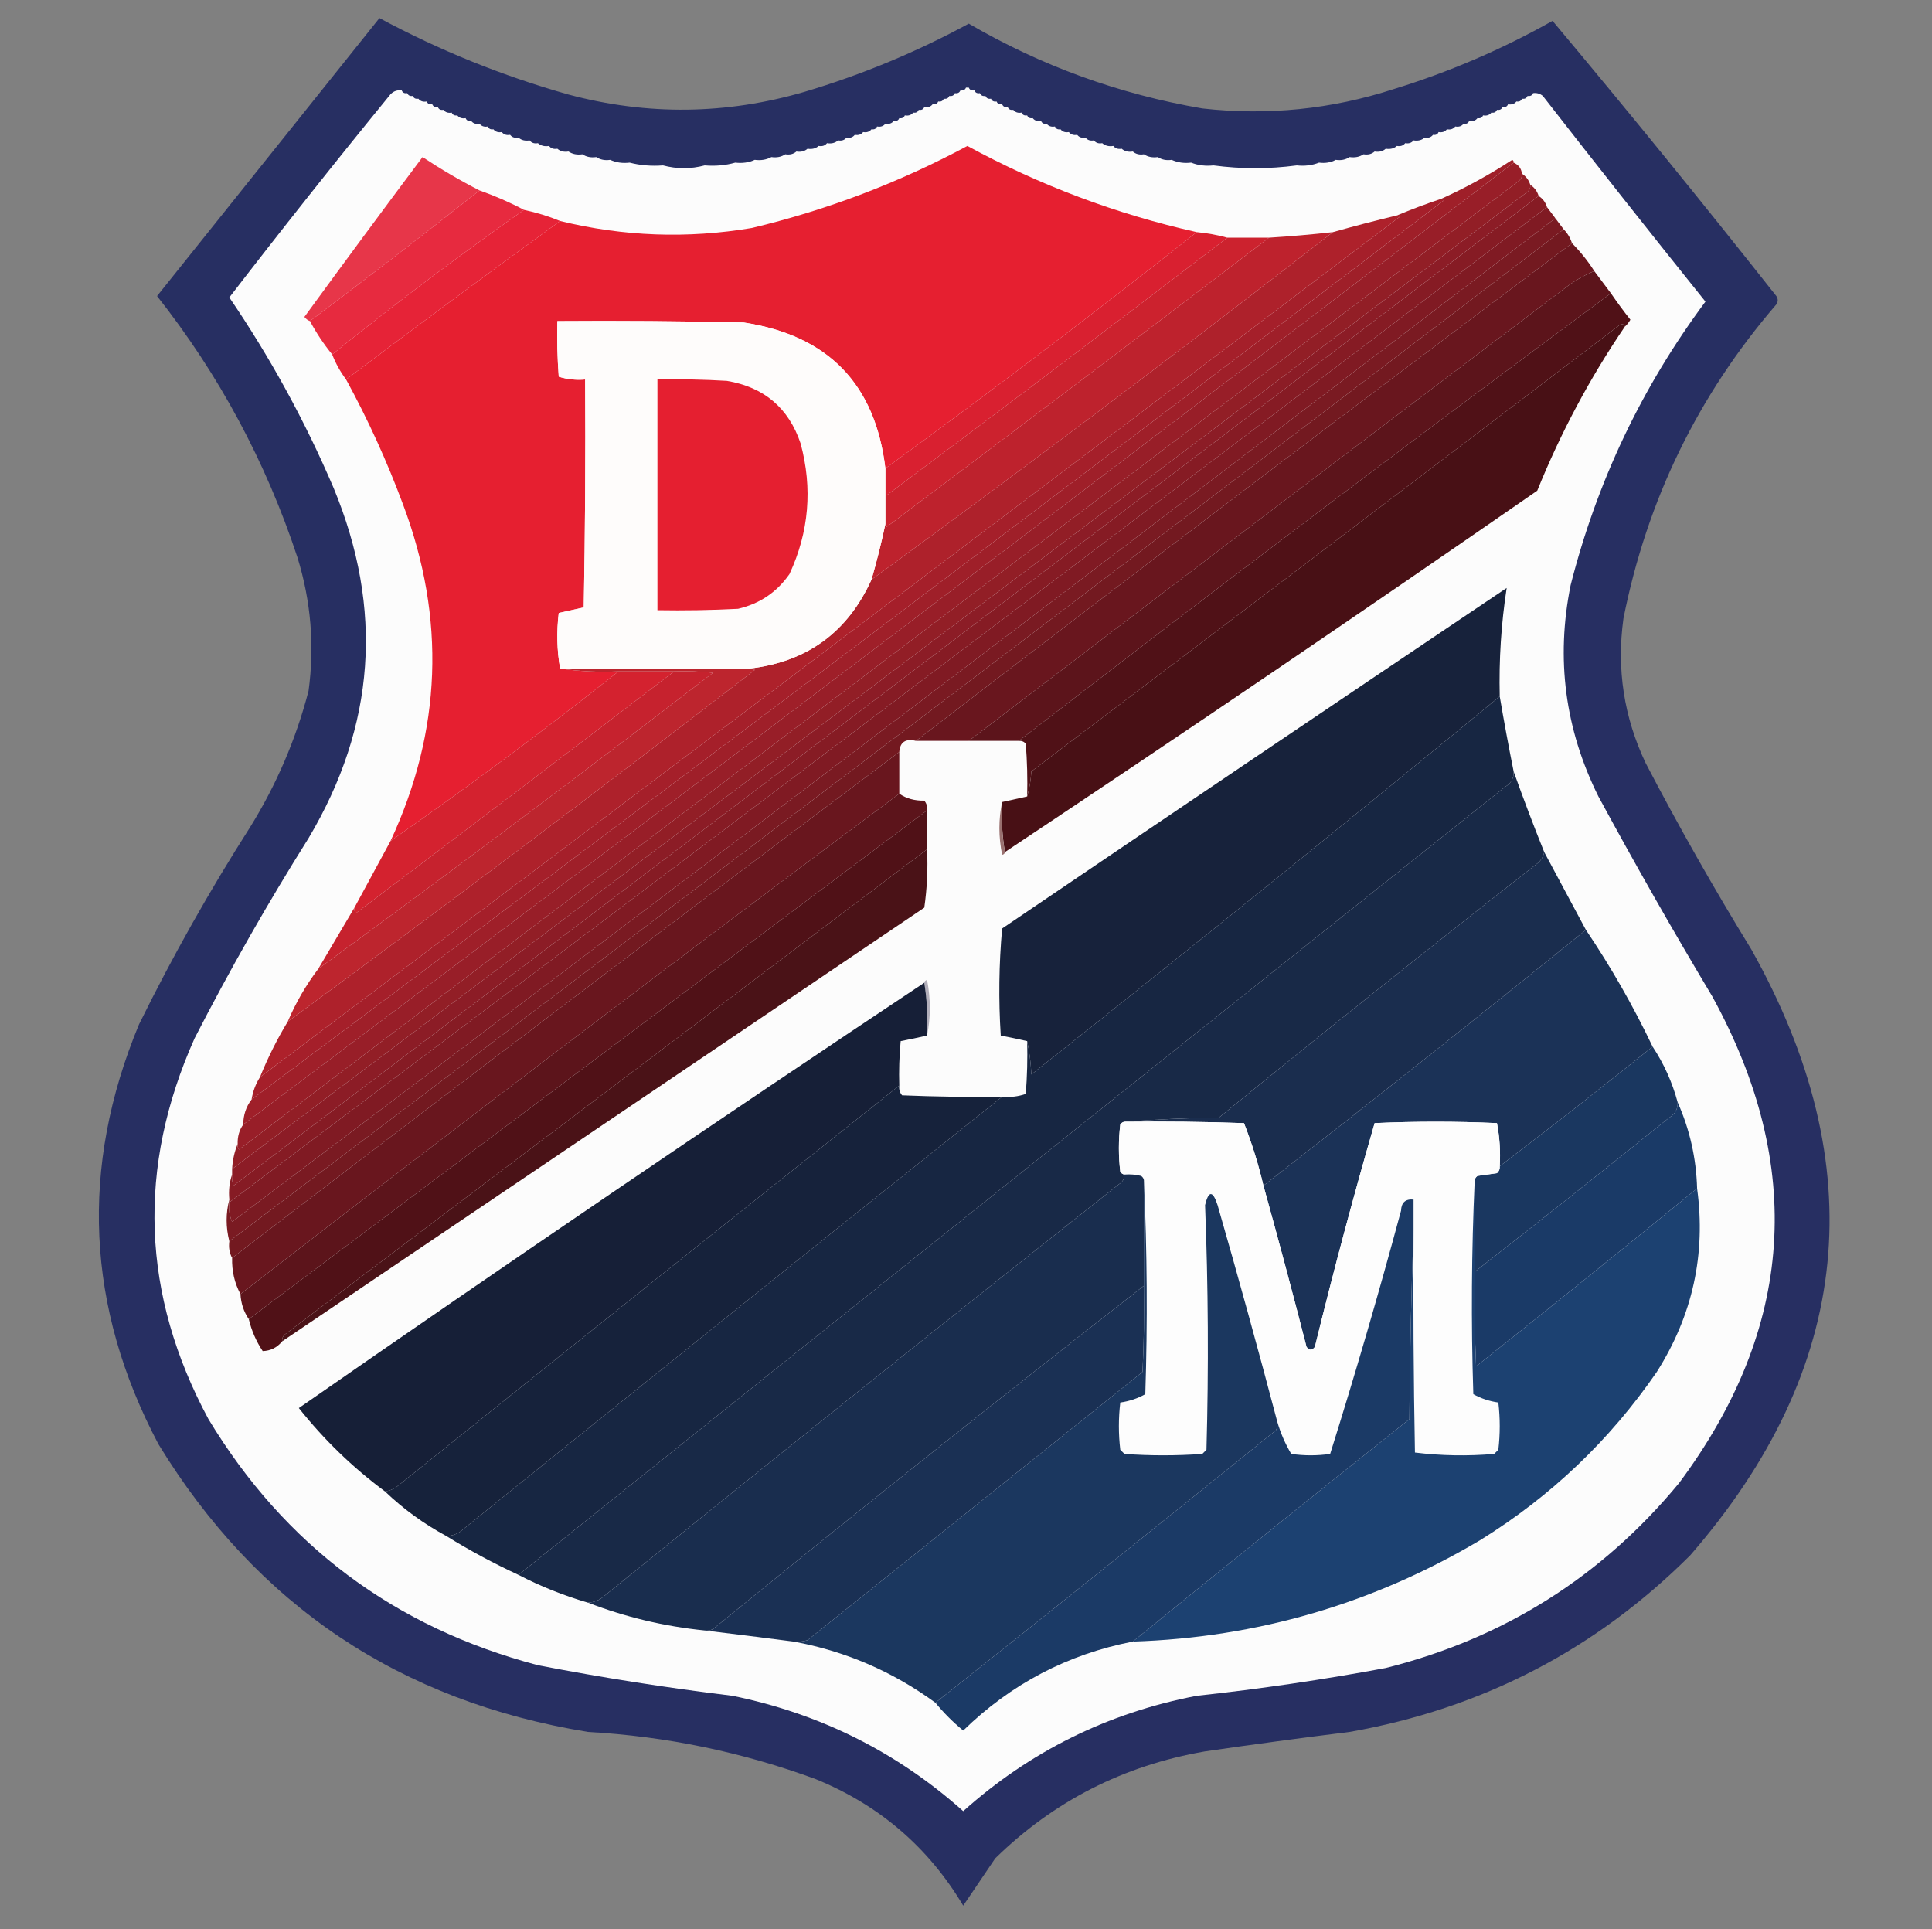 <?xml version="1.0" encoding="UTF-8"?>
<!DOCTYPE svg PUBLIC "-//W3C//DTD SVG 1.1//EN" "http://www.w3.org/Graphics/SVG/1.1/DTD/svg11.dtd">
<svg xmlns="http://www.w3.org/2000/svg" version="1.1" width="695px" height="694px" style="shape-rendering:geometricPrecision; text-rendering:geometricPrecision; image-rendering:optimizeQuality; fill-rule:evenodd; clip-rule:evenodd" xmlns:xlink="http://www.w3.org/1999/xlink">
<rect width="100%" height="100%" fill="#808080" stroke="none"/>
<g><path style="opacity:0.968" fill="#252d61" d="M 136.5,6.5 C 158.095,18.125 180.762,27.291 204.5,34C 232.928,41.592 261.262,41.258 289.5,33C 310.045,26.876 329.712,18.709 348.5,8.5C 374.599,23.701 402.599,33.868 432.5,39C 455.984,41.65 478.984,39.317 501.5,32C 521.397,25.869 540.397,17.703 558.5,7.5C 585.802,40.094 612.635,73.094 639,106.5C 639.667,107.5 639.667,108.5 639,109.5C 610.816,142.204 592.483,179.871 584,222.5C 581.495,240.64 584.162,257.974 592,274.5C 603.907,297.32 616.574,319.654 630,341.5C 673.815,419.556 666.482,492.222 608,559.5C 573.991,593.424 533.158,614.591 485.5,623C 468.141,625.154 450.808,627.487 433.5,630C 404.208,635.061 379.042,647.895 358,668.5C 354.167,674.167 350.333,679.833 346.5,685.5C 333.973,664.482 316.306,649.315 293.5,640C 267.043,630.256 239.71,624.589 211.5,623C 143.901,611.989 92.401,577.489 57,519.5C 30.983,470.261 28.649,419.928 50,368.5C 62.053,344.055 75.386,320.389 90,297.5C 99.473,282.221 106.473,265.888 111,248.5C 113.194,232.236 111.86,216.236 107,200.5C 95.631,166.087 78.797,134.753 56.5,106.5C 83.175,73.136 109.842,39.803 136.5,6.5 Z"/></g>
<g><path style="opacity:0.995" fill="#fdfdfd" d="M 347.5,31.5 C 347.833,31.5 348.167,31.5 348.5,31.5C 348.842,32.338 349.508,32.672 350.5,32.5C 350.842,33.338 351.508,33.672 352.5,33.5C 352.842,34.338 353.508,34.672 354.5,34.5C 354.842,35.338 355.508,35.672 356.5,35.5C 356.842,36.338 357.508,36.672 358.5,36.5C 358.842,37.338 359.508,37.672 360.5,37.5C 360.842,38.338 361.508,38.672 362.5,38.5C 362.842,39.338 363.508,39.672 364.5,39.5C 365.209,40.404 366.209,40.737 367.5,40.5C 367.842,41.338 368.508,41.672 369.5,41.5C 369.842,42.338 370.508,42.672 371.5,42.5C 372.209,43.404 373.209,43.737 374.5,43.5C 374.842,44.338 375.508,44.672 376.5,44.5C 377.209,45.404 378.209,45.737 379.5,45.5C 379.842,46.338 380.508,46.672 381.5,46.5C 382.209,47.404 383.209,47.737 384.5,47.5C 385.209,48.404 386.209,48.737 387.5,48.5C 388.209,49.404 389.209,49.737 390.5,49.5C 391.209,50.404 392.209,50.737 393.5,50.5C 394.209,51.404 395.209,51.737 396.5,51.5C 397.568,52.434 398.901,52.768 400.5,52.5C 401.209,53.404 402.209,53.737 403.5,53.5C 404.568,54.434 405.901,54.768 407.5,54.5C 408.568,55.434 409.901,55.768 411.5,55.5C 412.919,56.451 414.585,56.785 416.5,56.5C 417.919,57.451 419.585,57.785 421.5,57.5C 423.607,58.468 425.941,58.802 428.5,58.5C 430.948,59.473 433.615,59.806 436.5,59.5C 446.5,60.833 456.5,60.833 466.5,59.5C 469.385,59.806 472.052,59.473 474.5,58.5C 476.735,58.795 478.735,58.461 480.5,57.5C 482.415,57.785 484.081,57.451 485.5,56.5C 487.415,56.785 489.081,56.451 490.5,55.5C 492.099,55.768 493.432,55.434 494.5,54.5C 496.099,54.768 497.432,54.434 498.5,53.5C 500.099,53.768 501.432,53.434 502.5,52.5C 503.791,52.737 504.791,52.404 505.5,51.5C 506.791,51.737 507.791,51.404 508.5,50.5C 510.099,50.768 511.432,50.434 512.5,49.5C 513.791,49.737 514.791,49.404 515.5,48.5C 516.492,48.672 517.158,48.338 517.5,47.5C 518.791,47.737 519.791,47.404 520.5,46.5C 521.791,46.737 522.791,46.404 523.5,45.5C 524.791,45.737 525.791,45.404 526.5,44.5C 527.492,44.672 528.158,44.338 528.5,43.5C 529.791,43.737 530.791,43.404 531.5,42.5C 532.492,42.672 533.158,42.338 533.5,41.5C 534.791,41.737 535.791,41.404 536.5,40.5C 537.492,40.672 538.158,40.338 538.5,39.5C 539.492,39.672 540.158,39.338 540.5,38.5C 541.492,38.672 542.158,38.338 542.5,37.5C 543.791,37.737 544.791,37.404 545.5,36.5C 546.492,36.672 547.158,36.338 547.5,35.5C 548.492,35.672 549.158,35.338 549.5,34.5C 550.492,34.672 551.158,34.338 551.5,33.5C 552.822,33.33 553.989,33.663 555,34.5C 574.31,59.31 593.81,83.977 613.5,108.5C 590.645,139.215 574.478,173.215 565,210.5C 559.643,236.977 562.976,262.31 575,286.5C 588.161,310.825 601.827,334.825 616,358.5C 649.469,419.501 645.469,477.834 604,533.5C 576.187,567.166 541.021,589.332 498.5,600C 475.974,604.207 453.308,607.54 430.5,610C 398.577,616.129 370.577,629.962 346.5,651.5C 322.693,630.263 295.027,616.43 263.5,610C 240.036,607.15 216.703,603.484 193.5,599C 141.926,585.396 102.426,555.896 75,510.5C 50.88,465.66 49.213,419.993 70,373.5C 82.655,348.85 96.321,324.85 111,301.5C 135.061,261.077 138.061,219.077 120,175.5C 109.68,151.352 97.18,128.518 82.5,107C 101.301,82.578 120.467,58.411 140,34.5C 141.11,32.963 142.61,32.297 144.5,32.5C 144.842,33.338 145.508,33.672 146.5,33.5C 146.842,34.338 147.508,34.672 148.5,34.5C 148.842,35.338 149.508,35.672 150.5,35.5C 151.209,36.404 152.209,36.737 153.5,36.5C 153.842,37.338 154.508,37.672 155.5,37.5C 155.842,38.338 156.508,38.672 157.5,38.5C 157.842,39.338 158.508,39.672 159.5,39.5C 160.209,40.404 161.209,40.737 162.5,40.5C 162.842,41.338 163.508,41.672 164.5,41.5C 165.209,42.404 166.209,42.737 167.5,42.5C 167.842,43.338 168.508,43.672 169.5,43.5C 170.209,44.404 171.209,44.737 172.5,44.5C 173.209,45.404 174.209,45.737 175.5,45.5C 175.842,46.338 176.508,46.672 177.5,46.5C 178.209,47.404 179.209,47.737 180.5,47.5C 181.209,48.404 182.209,48.737 183.5,48.5C 184.209,49.404 185.209,49.737 186.5,49.5C 187.568,50.434 188.901,50.768 190.5,50.5C 191.209,51.404 192.209,51.737 193.5,51.5C 194.568,52.434 195.901,52.768 197.5,52.5C 198.209,53.404 199.209,53.737 200.5,53.5C 201.568,54.434 202.901,54.768 204.5,54.5C 205.919,55.451 207.585,55.785 209.5,55.5C 210.919,56.451 212.585,56.785 214.5,56.5C 215.919,57.451 217.585,57.785 219.5,57.5C 221.607,58.468 223.941,58.802 226.5,58.5C 230.298,59.483 234.298,59.817 238.5,59.5C 243.5,60.833 248.5,60.833 253.5,59.5C 257.371,59.815 261.038,59.482 264.5,58.5C 267.059,58.802 269.393,58.468 271.5,57.5C 273.735,57.795 275.735,57.461 277.5,56.5C 279.415,56.785 281.081,56.451 282.5,55.5C 284.099,55.768 285.432,55.434 286.5,54.5C 288.099,54.768 289.432,54.434 290.5,53.5C 292.099,53.768 293.432,53.434 294.5,52.5C 295.791,52.737 296.791,52.404 297.5,51.5C 299.099,51.768 300.432,51.434 301.5,50.5C 302.791,50.737 303.791,50.404 304.5,49.5C 305.791,49.737 306.791,49.404 307.5,48.5C 308.791,48.737 309.791,48.404 310.5,47.5C 311.791,47.737 312.791,47.404 313.5,46.5C 314.492,46.672 315.158,46.338 315.5,45.5C 316.791,45.737 317.791,45.404 318.5,44.5C 319.791,44.737 320.791,44.404 321.5,43.5C 322.492,43.672 323.158,43.338 323.5,42.5C 324.492,42.672 325.158,42.338 325.5,41.5C 326.791,41.737 327.791,41.404 328.5,40.5C 329.492,40.672 330.158,40.338 330.5,39.5C 331.492,39.672 332.158,39.338 332.5,38.5C 333.791,38.737 334.791,38.404 335.5,37.5C 336.492,37.672 337.158,37.338 337.5,36.5C 338.492,36.672 339.158,36.338 339.5,35.5C 340.492,35.672 341.158,35.338 341.5,34.5C 342.492,34.672 343.158,34.338 343.5,33.5C 344.492,33.672 345.158,33.338 345.5,32.5C 346.492,32.672 347.158,32.338 347.5,31.5 Z"/></g>
<g><path style="opacity:1" fill="#e61f30" d="M 430.5,83.5 C 393.758,112.57 356.425,140.903 318.5,168.5C 314.878,138.139 297.878,120.639 267.5,116C 245.169,115.5 222.836,115.333 200.5,115.5C 200.334,122.175 200.5,128.842 201,135.5C 204.057,136.451 207.223,136.784 210.5,136.5C 210.667,163.835 210.5,191.169 210,218.5C 207,219.167 204,219.833 201,220.5C 200.179,227.346 200.346,234.013 201.5,240.5C 208.313,241.491 215.313,241.825 222.5,241.5C 195.486,262.929 168.153,283.263 140.5,302.5C 158.911,262.862 160.411,222.529 145,181.5C 139.234,165.971 132.401,150.971 124.5,136.5C 150.018,117.247 175.685,98.247 201.5,79.5C 224.309,85.083 247.309,85.916 270.5,82C 297.632,75.513 323.465,65.679 348,52.5C 374.05,66.683 401.55,77.017 430.5,83.5 Z"/></g>
<g><path style="opacity:1" fill="#9f1f29" d="M 544.5,58.5 C 392.743,174.55 240.41,289.884 87.5,404.5C 87.528,401.084 88.528,398.084 90.5,395.5C 233.636,288.622 376.636,180.788 519.5,72C 519.272,71.601 518.938,71.435 518.5,71.5C 527.307,67.511 535.807,62.844 544,57.5C 544.399,57.728 544.565,58.062 544.5,58.5 Z"/></g>
<g><path style="opacity:1" fill="#981e28" d="M 544.5,58.5 C 546.262,59.262 547.262,60.596 547.5,62.5C 547.586,63.496 547.252,64.329 546.5,65C 392.91,181.045 239.41,297.212 86,413.5C 85.536,412.906 85.369,412.239 85.5,411.5C 85.409,408.848 86.076,406.515 87.5,404.5C 240.41,289.884 392.743,174.55 544.5,58.5 Z"/></g>
<g><path style="opacity:1" fill="#921e26" d="M 547.5,62.5 C 548.974,63.436 549.974,64.77 550.5,66.5C 550.586,67.496 550.252,68.329 549.5,69C 394.29,186.383 238.957,303.55 83.5,420.5C 83.676,417.273 84.343,414.273 85.5,411.5C 85.369,412.239 85.536,412.906 86,413.5C 239.41,297.212 392.91,181.045 546.5,65C 547.252,64.329 547.586,63.496 547.5,62.5 Z"/></g>
<g><path style="opacity:1" fill="#e73649" d="M 172.5,68.5 C 152.347,84.409 132.014,100.075 111.5,115.5C 110.711,115.217 110.044,114.717 109.5,114C 123.545,94.744 137.711,75.578 152,56.5C 158.65,60.905 165.483,64.905 172.5,68.5 Z"/></g>
<g><path style="opacity:1" fill="#8c1c26" d="M 550.5,66.5 C 551.974,67.436 552.974,68.77 553.5,70.5C 397.184,189.303 240.684,307.97 84,426.5C 83.51,425.207 83.343,423.873 83.5,422.5C 83.5,421.833 83.5,421.167 83.5,420.5C 238.957,303.55 394.29,186.383 549.5,69C 550.252,68.329 550.586,67.496 550.5,66.5 Z"/></g>
<g><path style="opacity:1" fill="#a51f2a" d="M 518.5,71.5 C 518.938,71.435 519.272,71.601 519.5,72C 376.636,180.788 233.636,288.622 90.5,395.5C 90.98,392.557 91.98,389.89 93.5,387.5C 230.286,284.594 366.953,181.428 503.5,78C 503.272,77.601 502.938,77.435 502.5,77.5C 507.681,75.326 513.014,73.326 518.5,71.5 Z"/></g>
<g><path style="opacity:1" fill="#861b24" d="M 553.5,70.5 C 554.974,71.436 555.974,72.77 556.5,74.5C 398.789,194.211 240.789,313.544 82.5,432.5C 82.5,432.167 82.5,431.833 82.5,431.5C 82.19,428.287 82.523,425.287 83.5,422.5C 83.343,423.873 83.51,425.207 84,426.5C 240.684,307.97 397.184,189.303 553.5,70.5 Z"/></g>
<g><path style="opacity:1" fill="#e72a3f" d="M 172.5,68.5 C 178.076,70.463 183.409,72.796 188.5,75.5C 164.928,92.072 141.928,109.405 119.5,127.5C 116.474,123.795 113.808,119.795 111.5,115.5C 132.014,100.075 152.347,84.409 172.5,68.5 Z"/></g>
<g><path style="opacity:1" fill="#801a23" d="M 556.5,74.5 C 557.488,75.795 558.488,77.128 559.5,78.5C 401.261,199.299 242.594,319.632 83.5,439.5C 82.526,437.257 82.192,434.924 82.5,432.5C 240.789,313.544 398.789,194.211 556.5,74.5 Z"/></g>
<g><path style="opacity:1" fill="#e62337" d="M 188.5,75.5 C 193.049,76.463 197.383,77.796 201.5,79.5C 175.685,98.247 150.018,117.247 124.5,136.5C 122.44,133.76 120.774,130.76 119.5,127.5C 141.928,109.405 164.928,92.072 188.5,75.5 Z"/></g>
<g><path style="opacity:1" fill="#ae212b" d="M 502.5,77.5 C 502.938,77.435 503.272,77.601 503.5,78C 366.953,181.428 230.286,284.594 93.5,387.5C 96.326,380.516 99.659,373.849 103.5,367.5C 159.636,326.289 215.636,284.122 271.5,241C 270.906,240.536 270.239,240.369 269.5,240.5C 290.231,238.138 304.898,227.471 313.5,208.5C 369.154,167.925 424.487,126.259 479.5,83.5C 487.021,81.369 494.688,79.369 502.5,77.5 Z"/></g>
<g><path style="opacity:1" fill="#7a1a22" d="M 559.5,78.5 C 560.488,79.795 561.488,81.128 562.5,82.5C 402.808,204.186 242.808,325.519 82.5,446.5C 81.2,441.4 81.2,436.4 82.5,431.5C 82.5,431.833 82.5,432.167 82.5,432.5C 82.192,434.924 82.526,437.257 83.5,439.5C 242.594,319.632 401.261,199.299 559.5,78.5 Z"/></g>
<g><path style="opacity:1" fill="#731920" d="M 562.5,82.5 C 563.89,83.899 564.89,85.566 565.5,87.5C 486.436,146.693 407.769,206.359 329.5,266.5C 325.759,265.599 323.759,266.932 323.5,270.5C 243.192,330.814 163.192,391.481 83.5,452.5C 82.539,450.735 82.205,448.735 82.5,446.5C 242.808,325.519 402.808,204.186 562.5,82.5 Z"/></g>
<g><path style="opacity:1" fill="#d92030" d="M 430.5,83.5 C 434.258,83.848 437.924,84.515 441.5,85.5C 400.718,116.731 359.718,147.731 318.5,178.5C 318.5,175.167 318.5,171.833 318.5,168.5C 356.425,140.903 393.758,112.57 430.5,83.5 Z"/></g>
<g><path style="opacity:1" fill="#be222d" d="M 479.5,83.5 C 424.487,126.259 369.154,167.925 313.5,208.5C 315.437,201.786 317.104,195.12 318.5,188.5C 318.435,188.938 318.601,189.272 319,189.5C 365.018,154.97 410.851,120.303 456.5,85.5C 464.184,85.021 471.851,84.355 479.5,83.5 Z"/></g>
<g><path style="opacity:1" fill="#cc222e" d="M 441.5,85.5 C 446.5,85.5 451.5,85.5 456.5,85.5C 410.851,120.303 365.018,154.97 319,189.5C 318.601,189.272 318.435,188.938 318.5,188.5C 318.5,185.167 318.5,181.833 318.5,178.5C 359.718,147.731 400.718,116.731 441.5,85.5 Z"/></g>
<g><path style="opacity:1" fill="#69161e" d="M 565.5,87.5 C 568.516,90.52 571.183,93.854 573.5,97.5C 569.603,99.121 565.936,101.288 562.5,104C 490.982,158.03 419.649,212.197 348.5,266.5C 342.167,266.5 335.833,266.5 329.5,266.5C 407.769,206.359 486.436,146.693 565.5,87.5 Z"/></g>
<g><path style="opacity:1" fill="#5c141b" d="M 573.5,97.5 C 575.488,100.128 577.488,102.795 579.5,105.5C 507.953,158.44 436.953,212.107 366.5,266.5C 360.5,266.5 354.5,266.5 348.5,266.5C 419.649,212.197 490.982,158.03 562.5,104C 565.936,101.288 569.603,99.121 573.5,97.5 Z"/></g>
<g><path style="opacity:1" fill="#501117" d="M 579.5,105.5 C 581.702,108.726 584.035,111.893 586.5,115C 585.934,115.995 585.267,116.828 584.5,117.5C 584.103,116.475 583.437,116.308 582.5,117C 512.09,170.621 441.59,224.121 371,277.5C 370.819,280.695 370.319,283.695 369.5,286.5C 369.666,280.158 369.5,273.825 369,267.5C 368.329,266.748 367.496,266.414 366.5,266.5C 436.953,212.107 507.953,158.44 579.5,105.5 Z"/></g>
<g><path style="opacity:1" fill="#fefcfb" d="M 318.5,168.5 C 318.5,171.833 318.5,175.167 318.5,178.5C 318.5,181.833 318.5,185.167 318.5,188.5C 317.104,195.12 315.437,201.786 313.5,208.5C 304.898,227.471 290.231,238.138 269.5,240.5C 246.833,240.5 224.167,240.5 201.5,240.5C 200.346,234.013 200.179,227.346 201,220.5C 204,219.833 207,219.167 210,218.5C 210.5,191.169 210.667,163.835 210.5,136.5C 207.223,136.784 204.057,136.451 201,135.5C 200.5,128.842 200.334,122.175 200.5,115.5C 222.836,115.333 245.169,115.5 267.5,116C 297.878,120.639 314.878,138.139 318.5,168.5 Z"/></g>
<g><path style="opacity:1" fill="#481015" d="M 584.5,117.5 C 571.932,135.964 561.432,155.63 553,176.5C 489.559,220.446 425.726,263.779 361.5,306.5C 360.51,300.69 360.177,294.69 360.5,288.5C 363.5,287.833 366.5,287.167 369.5,286.5C 370.319,283.695 370.819,280.695 371,277.5C 441.59,224.121 512.09,170.621 582.5,117C 583.437,116.308 584.103,116.475 584.5,117.5 Z"/></g>
<g><path style="opacity:1" fill="#e51f30" d="M 236.5,136.5 C 244.84,136.334 253.173,136.5 261.5,137C 274.876,139.256 283.71,146.756 288,159.5C 292.36,175.69 291.026,191.357 284,206.5C 279.478,213.009 273.312,217.175 265.5,219C 255.839,219.5 246.172,219.666 236.5,219.5C 236.5,191.833 236.5,164.167 236.5,136.5 Z"/></g>
<g><path style="opacity:1" fill="#17223b" d="M 539.5,250.5 C 483.811,296.349 427.644,341.682 371,386.5C 370.824,382.312 370.324,378.312 369.5,374.5C 366.437,373.799 363.27,373.132 360,372.5C 359.178,359.591 359.345,346.758 360.5,334C 420.914,293.043 481.414,252.21 542,211.5C 540.02,224.363 539.187,237.363 539.5,250.5 Z"/></g>
<g><path style="opacity:1" fill="#d4222f" d="M 222.5,241.5 C 229.167,241.5 235.833,241.5 242.5,241.5C 204.492,270.601 166.325,299.601 128,328.5C 127.536,327.906 127.369,327.239 127.5,326.5C 131.864,318.434 136.197,310.434 140.5,302.5C 168.153,283.263 195.486,262.929 222.5,241.5 Z"/></g>
<g><path style="opacity:1" fill="#c6222e" d="M 242.5,241.5 C 247.179,241.334 251.845,241.501 256.5,242C 209.24,278.371 161.906,313.871 114.5,348.5C 118.848,341.131 123.181,333.798 127.5,326.5C 127.369,327.239 127.536,327.906 128,328.5C 166.325,299.601 204.492,270.601 242.5,241.5 Z"/></g>
<g><path style="opacity:1" fill="#bd252e" d="M 201.5,240.5 C 224.167,240.5 246.833,240.5 269.5,240.5C 270.239,240.369 270.906,240.536 271.5,241C 215.636,284.122 159.636,326.289 103.5,367.5C 106.412,360.668 110.079,354.334 114.5,348.5C 161.906,313.871 209.24,278.371 256.5,242C 251.845,241.501 247.179,241.334 242.5,241.5C 235.833,241.5 229.167,241.5 222.5,241.5C 215.313,241.825 208.313,241.491 201.5,240.5 Z"/></g>
<g><path style="opacity:1" fill="#172642" d="M 539.5,250.5 C 541.013,259.407 542.68,268.407 544.5,277.5C 544.607,279.903 543.607,281.736 541.5,283C 423.004,377.334 304.67,471.834 186.5,566.5C 177.512,562.341 168.845,557.674 160.5,552.5C 162.308,552.509 163.975,552.009 165.5,551C 230.399,498.59 295.399,446.423 360.5,394.5C 363.448,394.777 366.281,394.444 369,393.5C 369.5,387.175 369.666,380.842 369.5,374.5C 370.324,378.312 370.824,382.312 371,386.5C 427.644,341.682 483.811,296.349 539.5,250.5 Z"/></g>
<g><path style="opacity:1" fill="#69161e" d="M 323.5,270.5 C 323.5,275.5 323.5,280.5 323.5,285.5C 243.866,344.819 164.866,404.819 86.5,465.5C 84.374,461.555 83.374,457.222 83.5,452.5C 163.192,391.481 243.192,330.814 323.5,270.5 Z"/></g>
<g><path style="opacity:1" fill="#182947" d="M 544.5,277.5 C 547.945,287.158 551.612,296.825 555.5,306.5C 555.141,308.371 554.141,309.871 552.5,311C 514.212,340.953 476.212,371.287 438.5,402C 426.993,402.169 415.659,402.669 404.5,403.5C 403.883,403.611 403.383,403.944 403,404.5C 402.333,410.167 402.333,415.833 403,421.5C 403.383,422.056 403.883,422.389 404.5,422.5C 404.489,424.017 403.823,425.184 402.5,426C 340.545,474.953 278.878,524.287 217.5,574C 215.783,575.559 213.783,576.392 211.5,576.5C 202.761,573.956 194.428,570.623 186.5,566.5C 304.67,471.834 423.004,377.334 541.5,283C 543.607,281.736 544.607,279.903 544.5,277.5 Z"/></g>
<g><path style="opacity:1" fill="#5c141b" d="M 323.5,285.5 C 326.008,287.237 329.008,288.07 332.5,288C 333.337,289.011 333.67,290.178 333.5,291.5C 252.167,352.5 170.833,413.5 89.5,474.5C 87.69,471.855 86.69,468.855 86.5,465.5C 164.866,404.819 243.866,344.819 323.5,285.5 Z"/></g>
<g><path style="opacity:1" fill="#99706f" d="M 360.5,288.5 C 360.177,294.69 360.51,300.69 361.5,306.5C 361.44,307.043 361.107,307.376 360.5,307.5C 359.183,301.012 359.183,294.678 360.5,288.5 Z"/></g>
<g><path style="opacity:1" fill="#501117" d="M 333.5,291.5 C 333.5,296.167 333.5,300.833 333.5,305.5C 256.53,363.658 179.53,421.824 102.5,480C 101.748,480.671 101.414,481.504 101.5,482.5C 99.669,484.749 97.336,485.915 94.5,486C 92.142,482.452 90.475,478.619 89.5,474.5C 170.833,413.5 252.167,352.5 333.5,291.5 Z"/></g>
<g><path style="opacity:1" fill="#4a1217" d="M 333.5,305.5 C 333.83,312.532 333.497,319.532 332.5,326.5C 255.482,378.526 178.482,430.526 101.5,482.5C 101.414,481.504 101.748,480.671 102.5,480C 179.53,421.824 256.53,363.658 333.5,305.5 Z"/></g>
<g><path style="opacity:1" fill="#1a2d4e" d="M 555.5,306.5 C 560.496,315.826 565.496,325.159 570.5,334.5C 532.102,365.571 493.436,396.238 454.5,426.5C 452.709,418.837 450.376,411.337 447.5,404C 433.171,403.5 418.837,403.333 404.5,403.5C 415.659,402.669 426.993,402.169 438.5,402C 476.212,371.287 514.212,340.953 552.5,311C 554.141,309.871 555.141,308.371 555.5,306.5 Z"/></g>
<g><path style="opacity:1" fill="#1b3257" d="M 570.5,334.5 C 579.508,347.841 587.508,361.841 594.5,376.5C 576.348,391.075 558.015,405.408 539.5,419.5C 539.805,414.238 539.471,409.072 538.5,404C 523.833,403.333 509.167,403.333 494.5,404C 486.796,430.648 479.629,457.481 473,484.5C 472,485.833 471,485.833 470,484.5C 465.021,465.101 459.855,445.768 454.5,426.5C 493.436,396.238 532.102,365.571 570.5,334.5 Z"/></g>
<g><path style="opacity:1" fill="#b2afbb" d="M 332.5,353.5 C 332.56,352.957 332.893,352.624 333.5,352.5C 334.818,359.322 334.818,365.989 333.5,372.5C 333.823,365.978 333.49,359.645 332.5,353.5 Z"/></g>
<g><path style="opacity:1" fill="#161f37" d="M 332.5,353.5 C 333.49,359.645 333.823,365.978 333.5,372.5C 330.437,373.201 327.27,373.868 324,374.5C 323.501,379.823 323.334,385.156 323.5,390.5C 263.041,438.453 202.708,486.62 142.5,535C 141.255,535.791 139.922,536.291 138.5,536.5C 126.913,527.915 116.579,517.915 107.5,506.5C 181.972,454.761 256.972,403.761 332.5,353.5 Z"/></g>
<g><path style="opacity:1" fill="#1a3760" d="M 594.5,376.5 C 598.565,382.635 601.565,389.301 603.5,396.5C 603.607,398.903 602.607,400.736 600.5,402C 577.292,420.714 553.958,439.214 530.5,457.5C 530.5,446.5 530.5,435.5 530.5,424.5C 530.611,423.883 530.944,423.383 531.5,423C 533.833,422.667 536.167,422.333 538.5,422C 539.252,421.329 539.586,420.496 539.5,419.5C 558.015,405.408 576.348,391.075 594.5,376.5 Z"/></g>
<g><path style="opacity:1" fill="#16223b" d="M 323.5,390.5 C 323.33,391.822 323.663,392.989 324.5,394C 336.495,394.5 348.495,394.667 360.5,394.5C 295.399,446.423 230.399,498.59 165.5,551C 163.975,552.009 162.308,552.509 160.5,552.5C 152.42,548.133 145.087,542.8 138.5,536.5C 139.922,536.291 141.255,535.791 142.5,535C 202.708,486.62 263.041,438.453 323.5,390.5 Z"/></g>
<g><path style="opacity:1" fill="#1a3a67" d="M 603.5,396.5 C 607.86,406.28 610.193,416.614 610.5,427.5C 584.188,448.969 557.688,470.303 531,491.5C 530.5,480.172 530.333,468.838 530.5,457.5C 553.958,439.214 577.292,420.714 600.5,402C 602.607,400.736 603.607,398.903 603.5,396.5 Z"/></g>
<g><path style="opacity:1" fill="#fdfdfd" d="M 404.5,403.5 C 418.837,403.333 433.171,403.5 447.5,404C 450.376,411.337 452.709,418.837 454.5,426.5C 459.855,445.768 465.021,465.101 470,484.5C 471,485.833 472,485.833 473,484.5C 479.629,457.481 486.796,430.648 494.5,404C 509.167,403.333 523.833,403.333 538.5,404C 539.471,409.072 539.805,414.238 539.5,419.5C 539.586,420.496 539.252,421.329 538.5,422C 536.167,422.333 533.833,422.667 531.5,423C 530.944,423.383 530.611,423.883 530.5,424.5C 529.337,449.997 529.17,475.663 530,501.5C 532.773,503.047 535.773,504.047 539,504.5C 539.667,510.167 539.667,515.833 539,521.5C 538.5,522 538,522.5 537.5,523C 527.922,523.818 518.422,523.651 509,522.5C 508.5,495.835 508.333,469.169 508.5,442.5C 508.5,438.833 508.5,435.167 508.5,431.5C 505.612,431.22 504.112,432.553 504,435.5C 496.077,464.925 487.577,494.092 478.5,523C 473.833,523.667 469.167,523.667 464.5,523C 462.343,519.355 460.676,515.522 459.5,511.5C 452.627,485.421 445.461,459.421 438,433.5C 436.27,428.202 434.77,428.202 433.5,433.5C 434.643,462.817 434.81,492.15 434,521.5C 433.5,522 433,522.5 432.5,523C 423.167,523.667 413.833,523.667 404.5,523C 404,522.5 403.5,522 403,521.5C 402.333,515.833 402.333,510.167 403,504.5C 406.227,504.047 409.227,503.047 412,501.5C 412.83,475.663 412.663,449.997 411.5,424.5C 411.389,423.883 411.056,423.383 410.5,423C 408.527,422.505 406.527,422.338 404.5,422.5C 403.883,422.389 403.383,422.056 403,421.5C 402.333,415.833 402.333,410.167 403,404.5C 403.383,403.944 403.883,403.611 404.5,403.5 Z"/></g>
<g><path style="opacity:1" fill="#192d4e" d="M 404.5,422.5 C 406.527,422.338 408.527,422.505 410.5,423C 411.056,423.383 411.389,423.883 411.5,424.5C 411.5,437.167 411.5,449.833 411.5,462.5C 359.439,503.049 307.772,544.216 256.5,586C 255.552,586.483 254.552,586.649 253.5,586.5C 238.953,585.029 224.953,581.695 211.5,576.5C 213.783,576.392 215.783,575.559 217.5,574C 278.878,524.287 340.545,474.953 402.5,426C 403.823,425.184 404.489,424.017 404.5,422.5 Z"/></g>
<g><path style="opacity:1" fill="#1c4171" d="M 530.5,424.5 C 530.5,435.5 530.5,446.5 530.5,457.5C 530.333,468.838 530.5,480.172 531,491.5C 557.688,470.303 584.188,448.969 610.5,427.5C 613.721,451.137 608.888,473.137 596,493.5C 579.087,518.079 557.92,538.245 532.5,554C 493.992,576.878 452.325,589.045 407.5,590.5C 440.479,563.697 473.645,537.031 507,510.5C 507.168,487.663 507.668,464.996 508.5,442.5C 508.333,469.169 508.5,495.835 509,522.5C 518.422,523.651 527.922,523.818 537.5,523C 538,522.5 538.5,522 539,521.5C 539.667,515.833 539.667,510.167 539,504.5C 535.773,504.047 532.773,503.047 530,501.5C 529.17,475.663 529.337,449.997 530.5,424.5 Z"/></g>
<g><path style="opacity:1" fill="#1a3054" d="M 411.5,462.5 C 411.666,472.839 411.5,483.172 411,493.5C 370.833,525.667 330.667,557.833 290.5,590C 288.866,590.494 287.199,590.66 285.5,590.5C 274.711,589.099 264.045,587.766 253.5,586.5C 254.552,586.649 255.552,586.483 256.5,586C 307.772,544.216 359.439,503.049 411.5,462.5 Z"/></g>
<g><path style="opacity:1" fill="#1b3a66" d="M 508.5,442.5 C 507.668,464.996 507.168,487.663 507,510.5C 473.645,537.031 440.479,563.697 407.5,590.5C 383.996,595.086 363.663,605.752 346.5,622.5C 342.812,619.479 339.479,616.146 336.5,612.5C 377.459,580.047 418.292,547.38 459,514.5C 459.483,513.552 459.649,512.552 459.5,511.5C 460.676,515.522 462.343,519.355 464.5,523C 469.167,523.667 473.833,523.667 478.5,523C 487.577,494.092 496.077,464.925 504,435.5C 504.112,432.553 505.612,431.22 508.5,431.5C 508.5,435.167 508.5,438.833 508.5,442.5 Z"/></g>
<g><path style="opacity:1" fill="#1b375f" d="M 411.5,424.5 C 412.663,449.997 412.83,475.663 412,501.5C 409.227,503.047 406.227,504.047 403,504.5C 402.333,510.167 402.333,515.833 403,521.5C 403.5,522 404,522.5 404.5,523C 413.833,523.667 423.167,523.667 432.5,523C 433,522.5 433.5,522 434,521.5C 434.81,492.15 434.643,462.817 433.5,433.5C 434.77,428.202 436.27,428.202 438,433.5C 445.461,459.421 452.627,485.421 459.5,511.5C 459.649,512.552 459.483,513.552 459,514.5C 418.292,547.38 377.459,580.047 336.5,612.5C 321.149,601.274 304.149,593.941 285.5,590.5C 287.199,590.66 288.866,590.494 290.5,590C 330.667,557.833 370.833,525.667 411,493.5C 411.5,483.172 411.666,472.839 411.5,462.5C 411.5,449.833 411.5,437.167 411.5,424.5 Z"/></g>
</svg>
